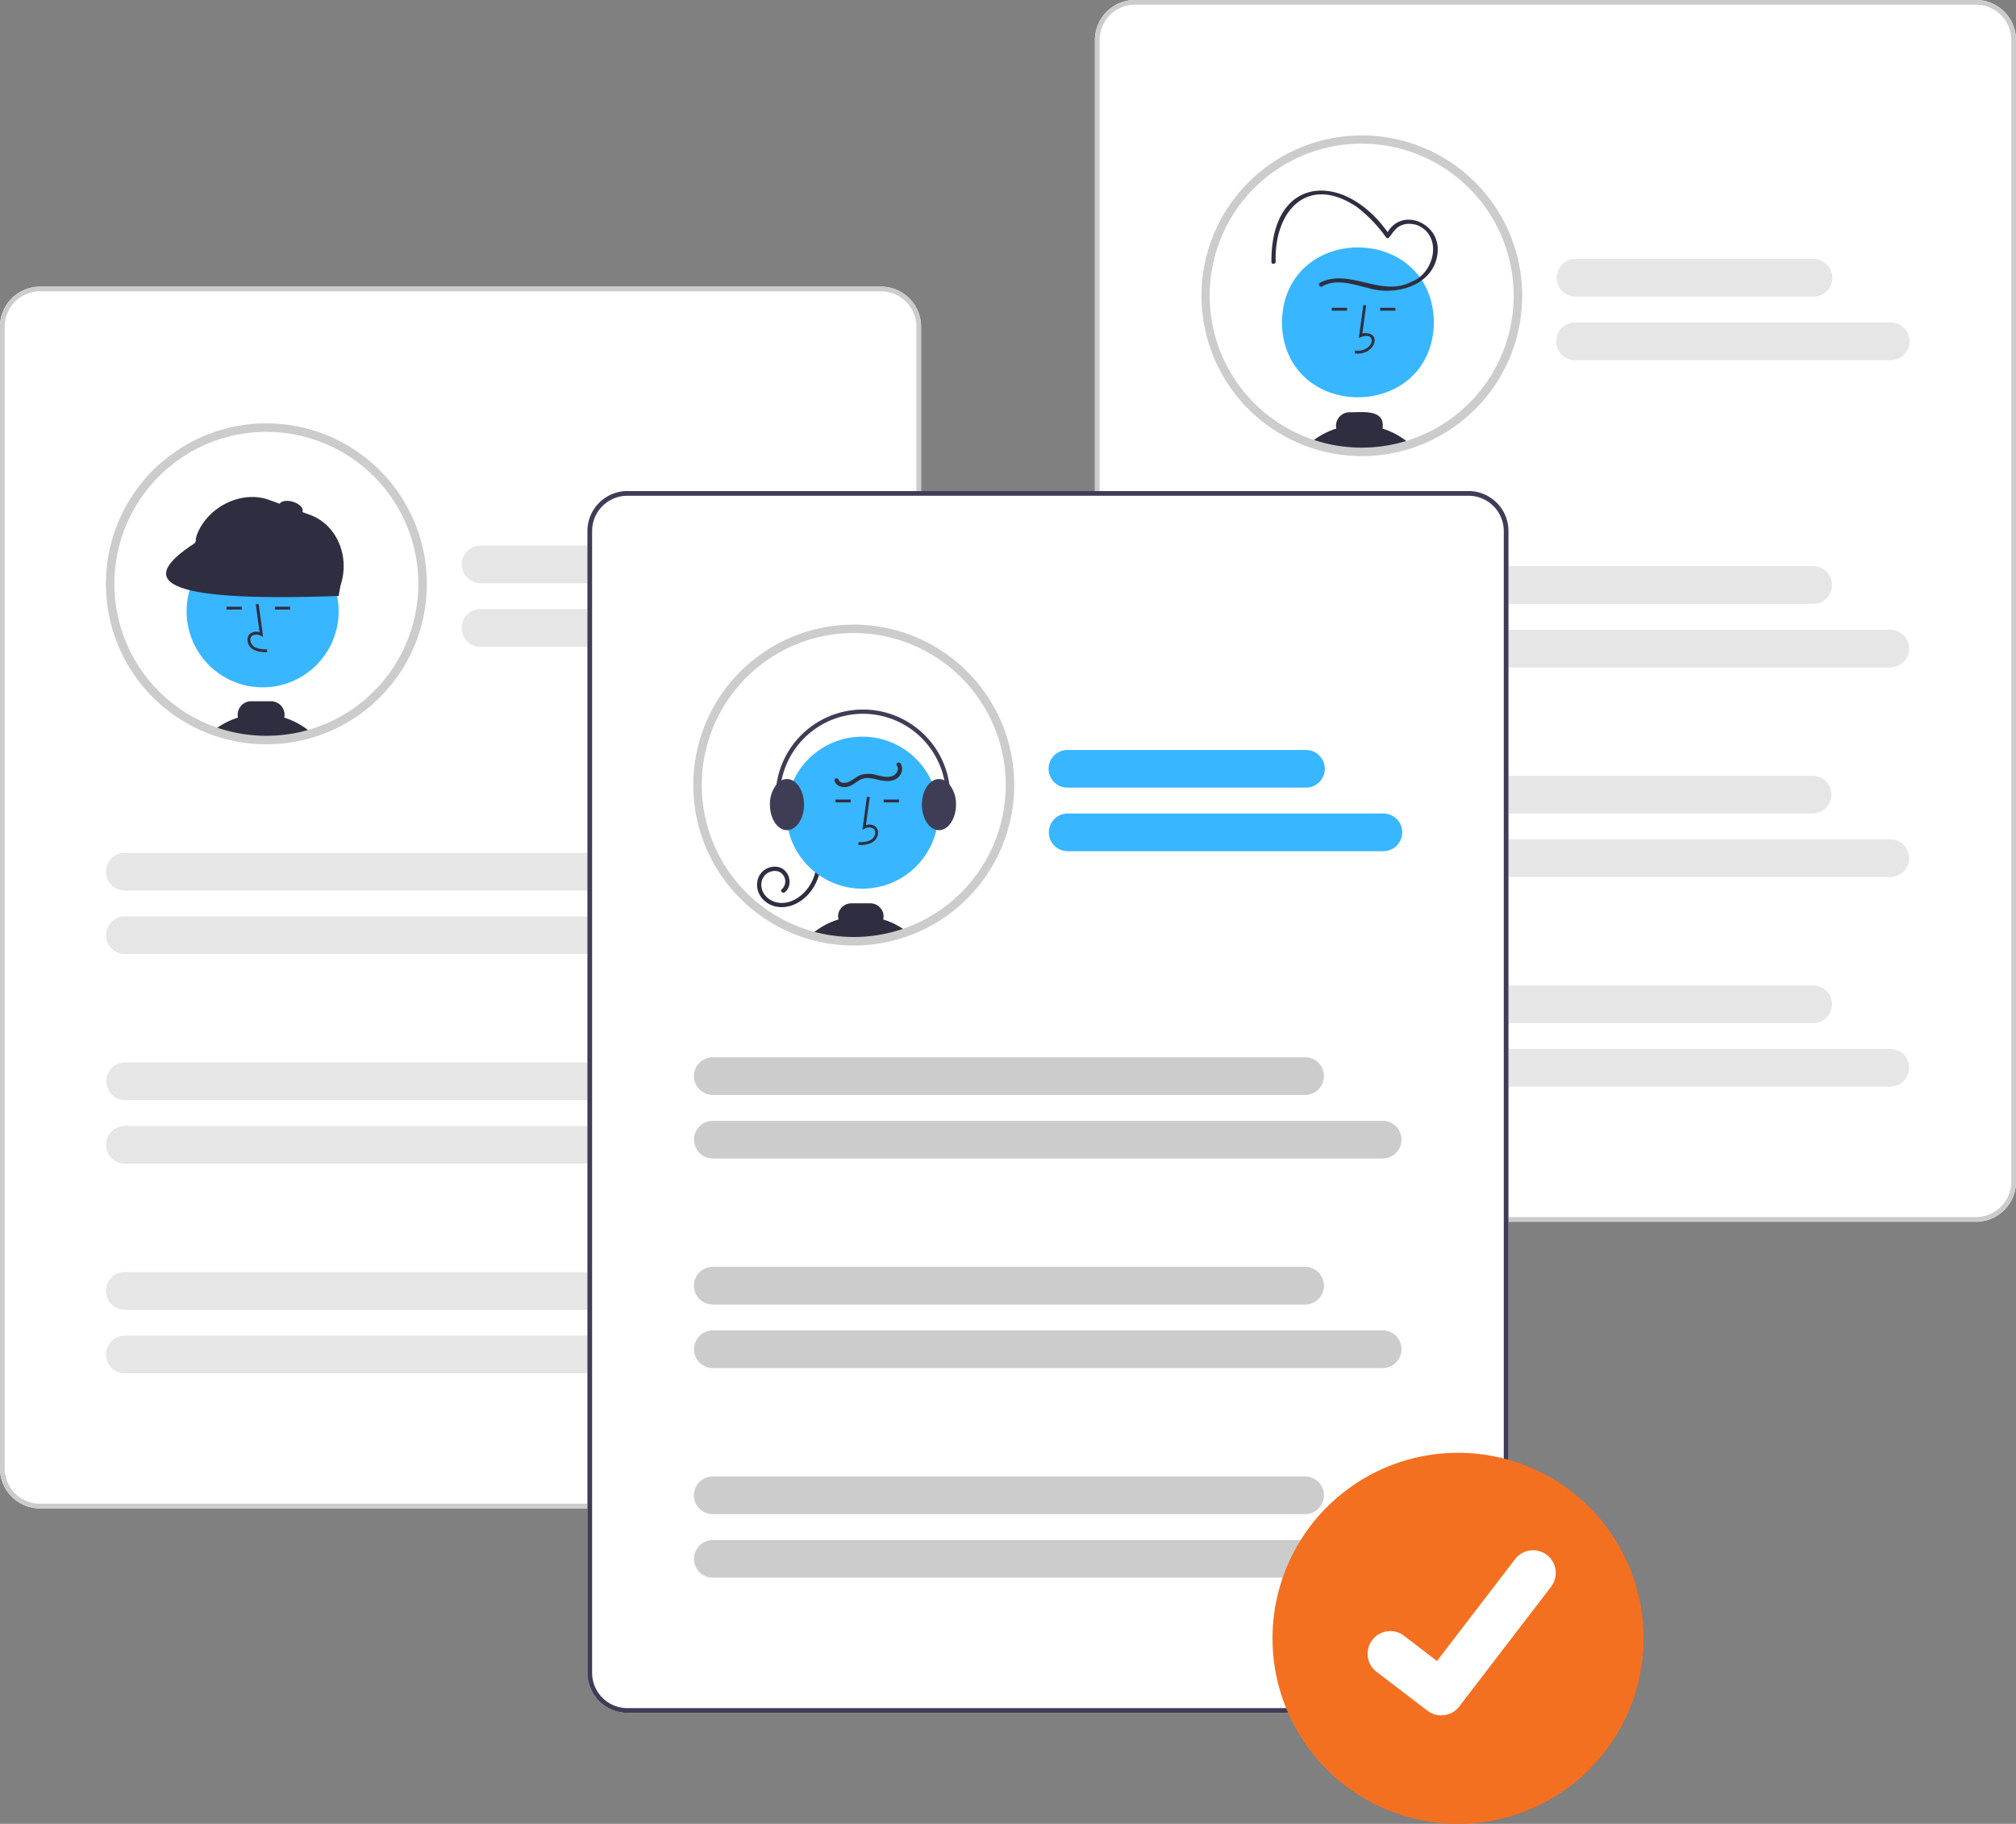 <svg xmlns="http://www.w3.org/2000/svg" data-name="Layer 1" width="697.963" height="631.463"><rect width="100%" height="100%" fill="#808080" stroke="none"/><path d="M305.054 522.252H13.829A13.845 13.845 0 010 508.422V113.074a13.845 13.845 0 0113.83-13.829h291.224a13.845 13.845 0 0113.829 13.83v395.349a13.845 13.845 0 01-13.83 13.829z" fill="#fff"/><path d="M146.313 202.135a54.107 54.107 0 01-37.341 51.444c-.325.103-.65.207-.98.305A52.095 52.095 0 01103.71 255a53.172 53.172 0 01-7.97 1.107q-1.749.118-3.517.118a53.995 53.995 0 01-17.884-3.03 35.314 35.314 0 01-.496-.176 54.095 54.095 0 1172.47-50.884z" fill="#fff"/><circle cx="90.928" cy="211.655" r="26.317" fill="#38b6ff"/><path d="M92.464 225.834l.027-.983c-1.83-.051-3.442-.166-4.654-1.051a3.023 3.023 0 01-1.171-2.227 1.728 1.728 0 01.567-1.423 2.979 2.979 0 013.042-.027l.814.373-1.56-11.403-.975.133 1.328 9.7a3.472 3.472 0 00-3.284.473 2.69 2.69 0 00-.915 2.209 3.999 3.999 0 001.574 2.986c1.557 1.138 3.58 1.195 5.207 1.24zm-14.025-15.771h5.297v.983h-5.297zm16.719 0h5.297v.983h-5.297zm3.246 38.383a4.814 4.814 0 00.109-.984 4.679 4.679 0 00-4.672-4.671h-6.884a4.676 4.676 0 00-4.671 4.671 4.543 4.543 0 00.108.988 26.424 26.424 0 00-7.283 3.605c-.432.3-.86.624-1.268.964.162.059.33.118.496.177a53.995 53.995 0 0017.884 3.029q1.77 0 3.516-.118A53.172 53.172 0 00103.71 255a52.095 52.095 0 004.283-1.116 26.65 26.65 0 00-9.589-5.438z" fill="#2f2e41"/><path d="M97.52 255.482a3.618 3.618 0 00-1.78.625 53.172 53.172 0 007.97-1.107zm17.275-50.079L69.078 188.68a1.967 1.967 0 01-1.172-2.523l.155-.732c3.57-9.76 15.405-15.902 25.164-12.331l14.069 5.146c9.76 3.57 14.001 15.128 10.431 24.887l-.407 1.106a1.967 1.967 0 01-2.523 1.171z" fill="#2f2e41"/><path d="M117.258 206.331c-63.721 2.352-69.29-5.655-49.874-18.245l4.119-7.579 47.205 17.21z" fill="#2f2e41"/><ellipse cx="351.779" cy="310.104" rx="2.213" ry="4.18" transform="rotate(-73.27 135.988 411.754)" fill="#2f2e41"/><path d="M92.223 257.7a55.43 55.43 0 01-18.371-3.112l-.514-.183a55.565 55.565 0 1136.09.577c-.35.111-.679.216-1.013.316a53.73 53.73 0 01-4.392 1.144 54.763 54.763 0 01-8.193 1.137 53.8 53.8 0 01-3.607.12zm0-108.18a52.622 52.622 0 00-17.88 102.111l.488.174a52.474 52.474 0 0017.392 2.944c1.14 0 2.29-.038 3.417-.114a51.87 51.87 0 007.758-1.077 50.96 50.96 0 004.161-1.084c.33-.098.642-.198.954-.297a52.622 52.622 0 00-16.29-102.656z" fill="#ccc"/><path d="M305.054 522.252H13.829A13.845 13.845 0 010 508.422V113.074a13.845 13.845 0 0113.83-13.829h291.224a13.845 13.845 0 0113.829 13.83v395.349a13.845 13.845 0 01-13.83 13.829zM13.829 100.872a12.216 12.216 0 00-12.202 12.201v395.35a12.216 12.216 0 0012.202 12.202h291.225a12.216 12.216 0 0012.202-12.202v-395.35a12.216 12.216 0 00-12.202-12.202z" fill="#ccc"/><path d="M248.676 201.924H166.27a6.52 6.52 0 010-13.038h82.406a6.52 6.52 0 110 13.038zm26.892 22.003H166.27a6.52 6.52 0 010-13.039h109.298a6.52 6.52 0 010 13.04zm-27.012 84.389H43.315a6.52 6.52 0 110-13.038h205.241a6.52 6.52 0 010 13.038zm26.892 22.003H43.315a6.52 6.52 0 110-13.039h232.133a6.52 6.52 0 110 13.039zm-26.892 50.571H43.315a6.52 6.52 0 110-13.04h205.241a6.52 6.52 0 010 13.04zm26.892 22.002H43.315a6.52 6.52 0 110-13.039h232.133a6.52 6.52 0 110 13.039zm-26.892 50.57H43.315a6.52 6.52 0 110-13.038h205.241a6.52 6.52 0 010 13.038zm26.892 22.003H43.315a6.52 6.52 0 110-13.039h232.133a6.52 6.52 0 110 13.039z" fill="#e6e6e6"/><path d="M684.134 423.008H392.909a13.845 13.845 0 01-13.829-13.83V13.83A13.845 13.845 0 01392.909 0h291.224a13.845 13.845 0 0113.83 13.83v395.349a13.845 13.845 0 01-13.83 13.829z" fill="#fff"/><path d="M684.134 423.008H392.909a13.845 13.845 0 01-13.829-13.83V13.83A13.845 13.845 0 01392.909 0h291.224a13.845 13.845 0 0113.83 13.83v395.349a13.845 13.845 0 01-13.83 13.829zM392.909 1.628a12.216 12.216 0 00-12.202 12.201v395.35a12.216 12.216 0 0012.202 12.202h291.225a12.216 12.216 0 0012.202-12.202V13.829a12.216 12.216 0 00-12.203-12.202z" fill="#ccc"/><path d="M525.53 102.352a54.09 54.09 0 11-54.09-54.09 54.107 54.107 0 0154.09 54.09z" fill="#fff"/><path d="M496.44 111.607c-.591 34.593-52.048 34.588-52.634 0 .59-34.593 52.047-34.588 52.633 0z" fill="#38b6ff"/><path d="M469.078 122.345l-.027-.984c6.778.905 8.238-7.495 1.402-4.355l1.56-11.403.975.133-1.328 9.7c7.198-1.071 4.535 7.891-2.582 6.909zm8.728-15.772h5.297v.983h-5.297zm-16.719 0h5.297v.983h-5.297zm17.567 41.829c1.032-6.968-7.125-5.591-11.443-5.66a4.68 4.68 0 00-4.563 5.655 25.588 25.588 0 00-9.092 5.016 54.324 54.324 0 0034.632.383 25.457 25.457 0 00-9.534-5.394zM457.75 99.16c4.877-2.819 10.792-.656 15.83.526 9.558 2.938 22.961-.74 24.124-12.127 1.21-10.59-13.276-16.491-17.906-5.952l1.348-.176c-15.016-22.315-41.135-21.469-40.963 9.21-.056.949 1.42.945 1.474 0-.552-18.079 11.413-30.437 28.326-18.819a49.831 49.831 0 019.889 10.354c1.761 1.974 2.144-6.528 10.575-4.3 9.278 3.594 6.25 16.88-2.042 19.796-10.247 5.235-21.345-4.915-31.4.214a.738.738 0 00.745 1.274z" fill="#2f2e41"/><path d="M471.44 157.917a55.518 55.518 0 1117.204-2.718 55.43 55.43 0 01-17.204 2.718zm0-108.18a52.622 52.622 0 1052.614 52.615 52.674 52.674 0 00-52.614-52.614z" fill="#ccc"/><path d="M627.756 102.68h-82.407a6.52 6.52 0 010-13.038h82.407a6.52 6.52 0 110 13.038zm26.892 22.003H545.349a6.52 6.52 0 110-13.039h109.299a6.52 6.52 0 010 13.039zm-27.012 84.389H422.395a6.52 6.52 0 010-13.038h205.241a6.52 6.52 0 110 13.038zm26.892 22.003H422.395a6.52 6.52 0 110-13.039h232.133a6.52 6.52 0 010 13.039zm-26.892 50.57H422.395a6.52 6.52 0 010-13.038h205.241a6.52 6.52 0 010 13.038zm26.892 22.003H422.395a6.52 6.52 0 110-13.039h232.133a6.52 6.52 0 010 13.039zm-26.892 50.57H422.395a6.52 6.52 0 110-13.038h205.241a6.52 6.52 0 110 13.038zm26.892 22.002H422.395a6.52 6.52 0 110-13.038h232.133a6.52 6.52 0 010 13.039z" fill="#e6e6e6"/><path d="M508.423 593.024H217.198a13.845 13.845 0 01-13.829-13.829v-395.35a13.845 13.845 0 0113.83-13.828h291.224a13.845 13.845 0 0113.829 13.829v395.35a13.845 13.845 0 01-13.83 13.828z" fill="#fff"/><path d="M241.487 271.795a53.926 53.926 0 0015.902 38.31c.423.419.856.837 1.293 1.245a54.014 54.014 0 008.586 6.545c.59.363 1.18.713 1.785 1.052a53.784 53.784 0 009.776 4.293c.585.191 1.18.373 1.775.54a54.313 54.313 0 0032.857-.924c.206-.074.413-.147.614-.221a54.094 54.094 0 10-72.588-50.84z" fill="#fff"/><path d="M284.154 298.307a16.761 16.761 0 01-4.33 11.347c-2.78 3.052-6.92 5.076-11.099 4.239-3.847-.771-6.974-4.134-6.584-8.202a6.076 6.076 0 017.507-5.455c3.655.948 5.111 6.215 2.066 8.688-.731.593-1.78-.445-1.043-1.043a3.684 3.684 0 00-1.039-6.107 4.63 4.63 0 00-6.03 4.094c-.241 3.43 2.386 6.012 5.607 6.62 3.486.658 6.941-1.126 9.303-3.588a15.221 15.221 0 004.167-10.593.738.738 0 011.475 0z" fill="#2f2e41"/><circle cx="298.559" cy="281.368" r="26.317" fill="#38b6ff"/><path d="M297.212 292.597l-.027-.983c1.83-.051 3.442-.166 4.654-1.051a3.023 3.023 0 001.171-2.227 1.728 1.728 0 00-.567-1.423 2.979 2.979 0 00-3.042-.027l-.814.373 1.56-11.403.975.133-1.328 9.7a3.472 3.472 0 013.284.473 2.69 2.69 0 01.915 2.209 3.999 3.999 0 01-1.574 2.986c-1.557 1.138-3.58 1.195-5.207 1.24zm8.728-15.771h5.297v.983h-5.297zm-16.718 0h5.297v.983h-5.297zm-8.618 46.954a54.313 54.313 0 0032.857-.924c.206-.074.413-.147.614-.221a26.195 26.195 0 00-8.334-4.308 4.193 4.193 0 00-.01-2.31 4.651 4.651 0 00-4.5-3.266h-6.412a4.635 4.635 0 00-4.489 3.26 4.21 4.21 0 00-.01 2.316 26.222 26.222 0 00-7.435 3.644q-.686.48-1.327 1.003c-.325.26-.644.531-.954.807z" fill="#2f2e41"/><path d="M319.175 278.576c0 4.436 2.183 8.114 5.02 8.753a4.058 4.058 0 00.88.098c3.25 0 5.901-3.968 5.901-8.85a10.869 10.869 0 00-2.272-6.973 5.694 5.694 0 00-1.736-1.411 4.114 4.114 0 00-1.893-.468 4.314 4.314 0 00-2.513.846c-2 1.416-3.387 4.47-3.387 8.005zm-52.615 0c0 3.816 1.613 7.071 3.875 8.315a4.2 4.2 0 002.026.536 3.8 3.8 0 00.472-.03c3.029-.358 5.429-4.174 5.429-8.82 0-3.723-1.54-6.914-3.713-8.217a4.217 4.217 0 00-2.188-.635 4.114 4.114 0 00-1.893.468 5.726 5.726 0 00-1.741 1.416 10.89 10.89 0 00-2.267 6.967z" fill="#3f3d56"/><path d="M270.803 286.043a.738.738 0 00.699-.974 28.765 28.765 0 1155.41-3.233.738.738 0 001.444.305 30.241 30.241 0 10-58.252 3.4.738.738 0 00.699.502z" fill="#3f3d56"/><path d="M311.779 264.317a3.688 3.688 0 01-.57 4.566c-1.429 1.596-3.707 1.697-5.685 1.4-2.22-.332-4.574-1.372-6.822-.671-1.915.597-3.282 2.335-5.272 2.771-1.764.387-3.875-.125-4.493-2.006-.298-.904 1.126-1.292 1.422-.392.4 1.216 2.128 1.192 3.118.855 1.587-.54 2.81-1.854 4.37-2.482a9.56 9.56 0 015.705.016c1.764.397 3.795.986 5.553.244 1.3-.55 2.335-2.279 1.4-3.556-.562-.767.718-1.504 1.274-.745z" fill="#2f2e41"/><path d="M295.577 327.36a55.462 55.462 0 01-15.382-2.162 44.896 44.896 0 01-1.826-.556 55.416 55.416 0 01-10.04-4.41c-.598-.335-1.2-.69-1.835-1.082a55.612 55.612 0 01-8.819-6.722c-.447-.417-.89-.845-1.322-1.272a55.56 55.56 0 1158.227 12.865c-.203.074-.413.15-.623.224a55.436 55.436 0 01-18.38 3.115zm0-108.179a52.617 52.617 0 00-37.146 89.88c.408.403.83.811 1.258 1.21a52.668 52.668 0 008.352 6.367c.602.371 1.169.705 1.734 1.022a52.446 52.446 0 009.51 4.177c.583.191 1.16.367 1.717.523a52.837 52.837 0 0031.971-.896l.596-.215a52.621 52.621 0 00-17.992-102.068z" fill="#ccc"/><path d="M508.423 593.024H217.198a13.845 13.845 0 01-13.829-13.829v-395.35a13.845 13.845 0 0113.83-13.828h291.224a13.845 13.845 0 0113.829 13.829v395.35a13.845 13.845 0 01-13.83 13.828zm-291.225-421.38a12.216 12.216 0 00-12.202 12.202v395.35a12.216 12.216 0 0012.202 12.201h291.225a12.216 12.216 0 0012.202-12.202v-395.35a12.216 12.216 0 00-12.202-12.201z" fill="#3f3d56"/><path d="M452.045 272.697H369.64a6.52 6.52 0 110-13.039h82.406a6.52 6.52 0 110 13.039zm26.892 22.003H369.64a6.52 6.52 0 110-13.04h109.298a6.52 6.52 0 010 13.04z" fill="#38b6ff"/><path d="M451.925 379.089H246.684a6.52 6.52 0 010-13.039h205.241a6.52 6.52 0 010 13.039zm26.892 22.002H246.684a6.52 6.52 0 010-13.038h232.133a6.52 6.52 0 010 13.038zm-26.892 50.571H246.684a6.52 6.52 0 010-13.039h205.241a6.52 6.52 0 010 13.039zm26.892 22.002H246.684a6.52 6.52 0 010-13.038h232.133a6.52 6.52 0 010 13.038zm-26.892 50.571H246.684a6.52 6.52 0 010-13.039h205.241a6.52 6.52 0 010 13.039zm26.892 22.002H246.684a6.52 6.52 0 010-13.038h232.133a6.52 6.52 0 110 13.038z" fill="#ccc"/><path d="M505.044 503a64.232 64.232 0 100 128.463 64.232 64.232 0 000-128.463z" fill="#F37021"/><path data-name="f276b720-7c73-4755-84a7-b208d54eb1fc" d="M498.949 593.907a7.796 7.796 0 01-4.69-1.558l-.084-.063-17.663-13.512a7.85 7.85 0 019.551-12.46l11.441 8.774 27.037-35.271a7.846 7.846 0 0111-1.454l.003.002-.168.233.172-.233A7.856 7.856 0 01537 549.368l-31.8 41.469a7.85 7.85 0 01-6.244 3.06z" fill="#fff"/></svg>